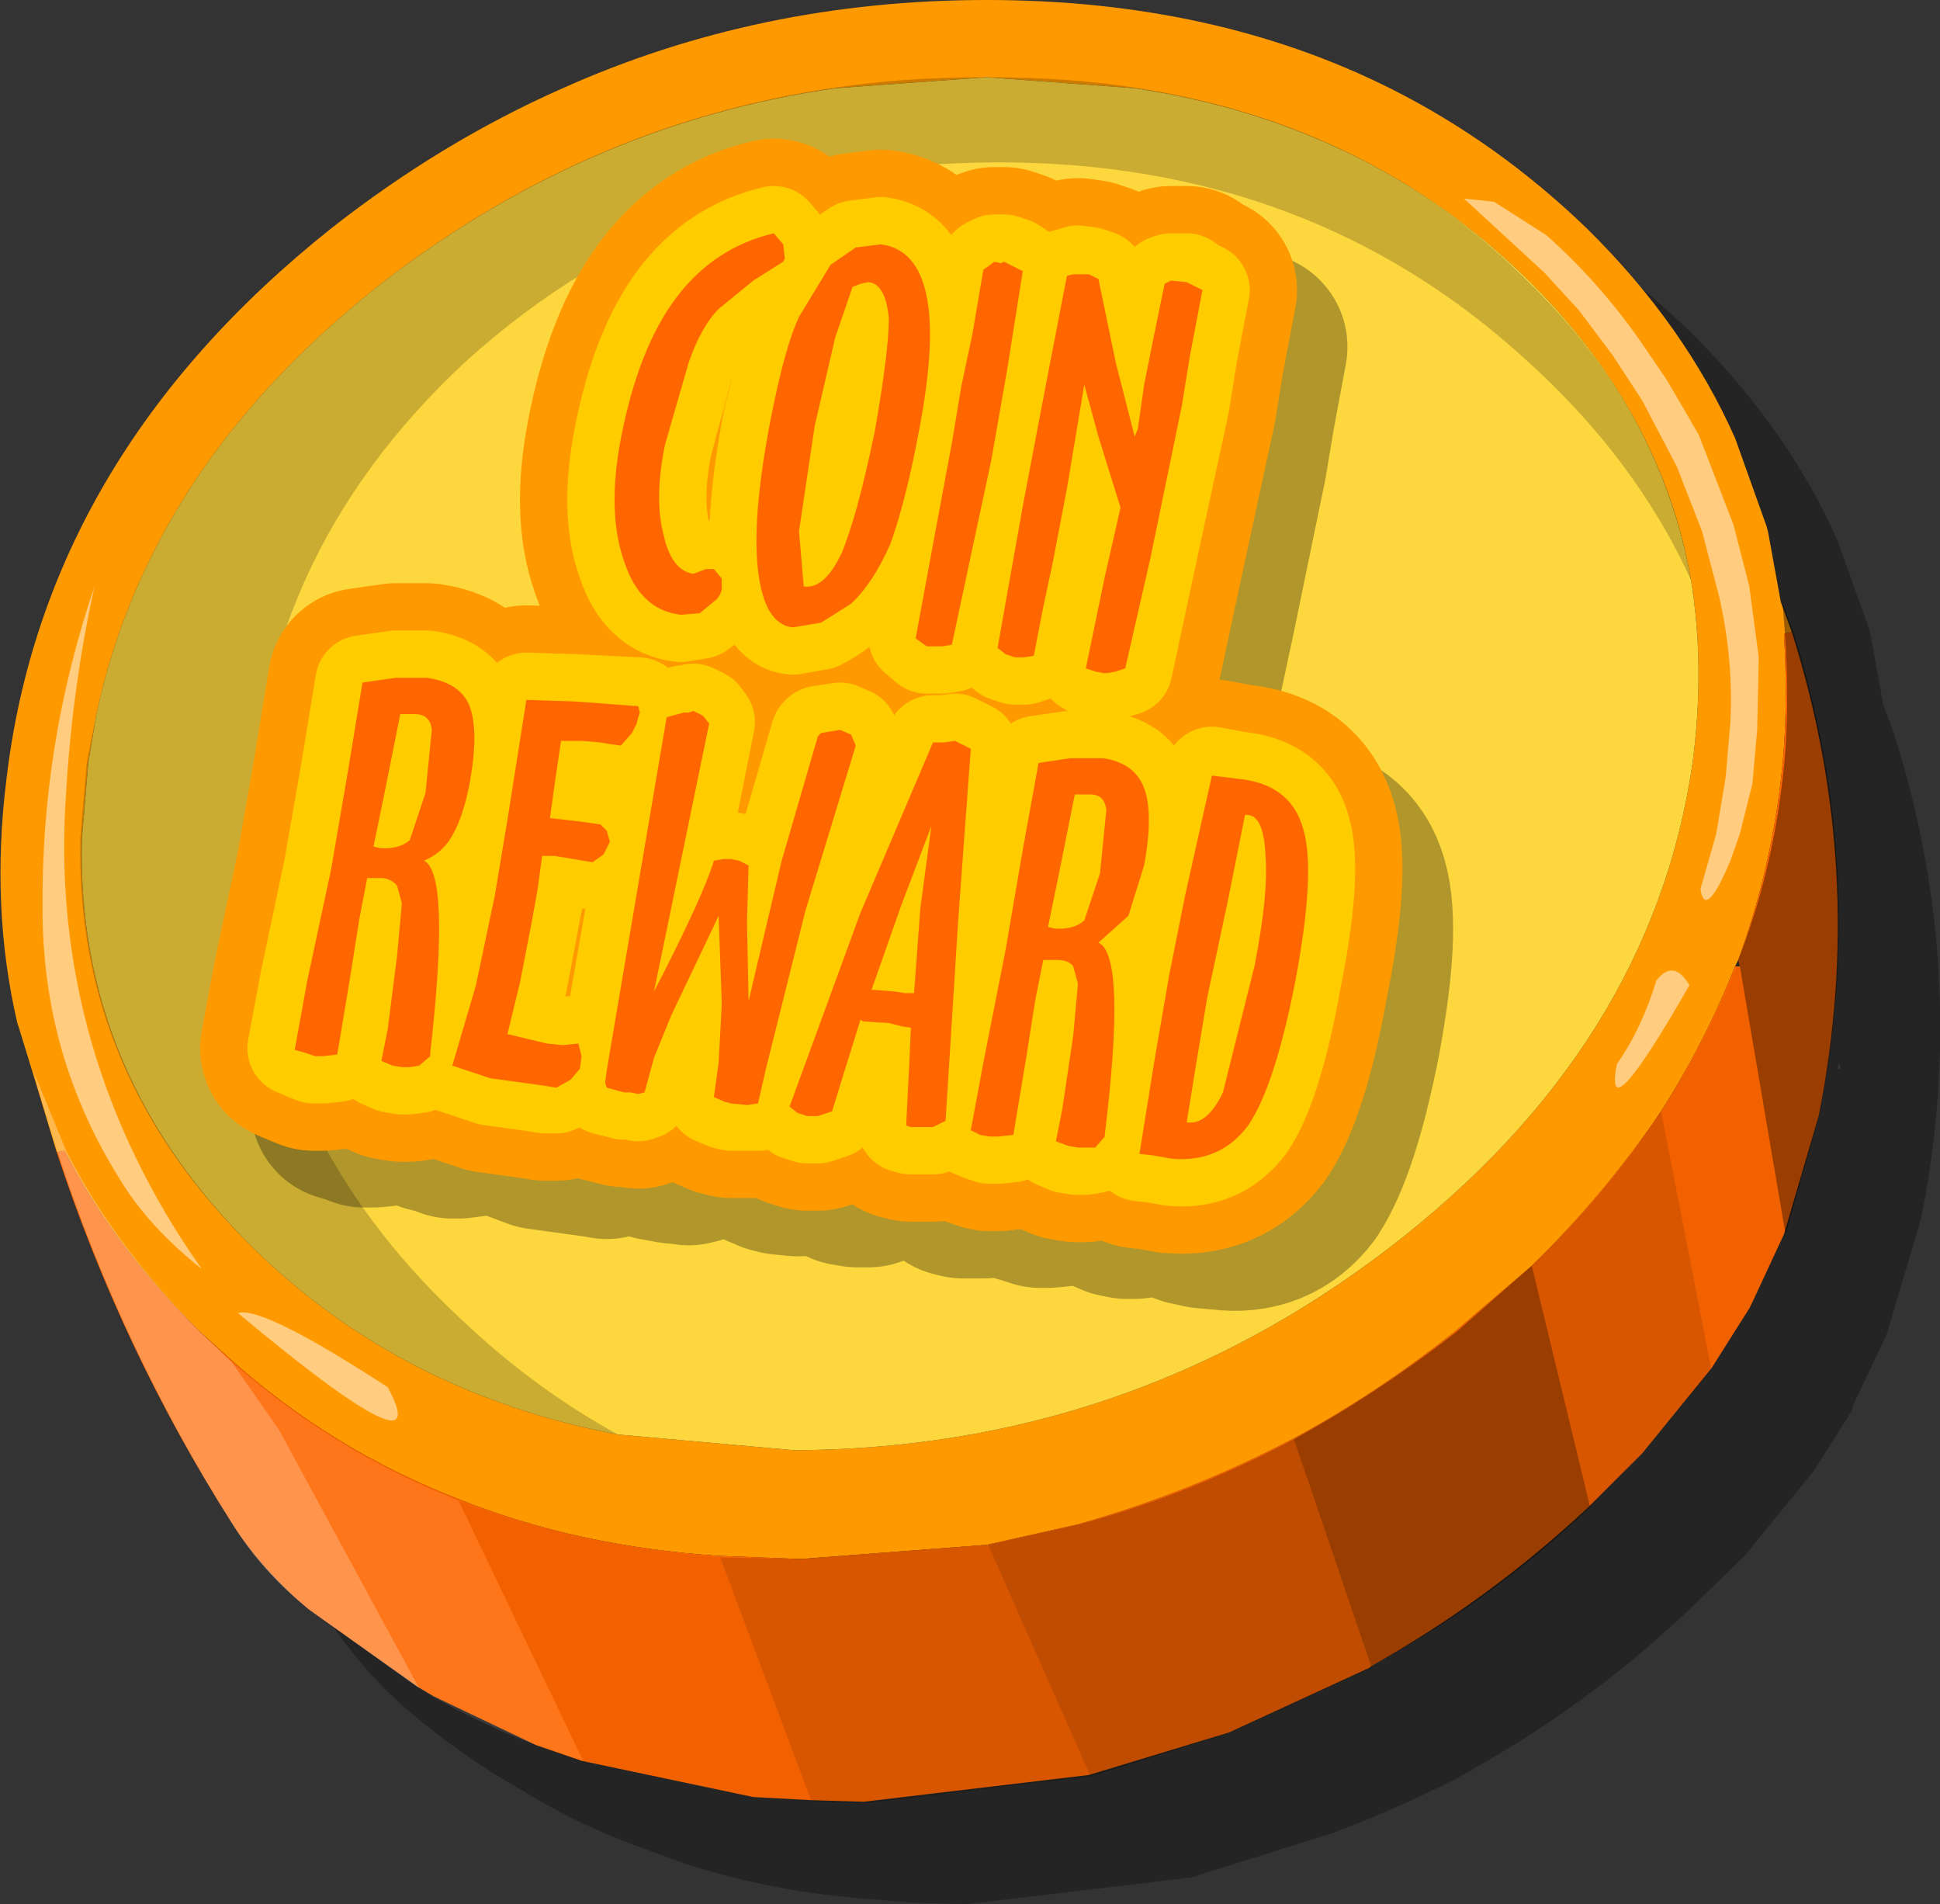 <?xml version="1.0" encoding="UTF-8" standalone="no"?>
<svg xmlns:xlink="http://www.w3.org/1999/xlink" height="60.4px" width="61.55px" xmlns="http://www.w3.org/2000/svg">
  <rect width="100%" height="100%" fill="#333333" stroke="none"/>
  <g transform="matrix(1.0, 0.0, 0.0, 1.0, 30.75, 30.2)">
    <path d="M-17.0 -19.7 Q-13.5 -22.45 -9.65 -24.2 -3.4 -26.95 3.8 -26.95 11.0 -26.95 16.6 -24.2 20.0 -22.45 22.85 -19.7 25.95 -16.65 27.55 -13.05 L28.55 -10.25 28.6 -10.05 29.0 -7.85 29.35 -6.9 Q31.75 0.7 30.2 8.45 L29.1 12.15 28.05 14.35 28.0 14.55 26.8 16.45 24.6 19.15 22.9 20.8 Q19.75 23.8 16.0 25.9 L15.95 25.95 Q13.8 27.1 11.5 27.95 L7.05 29.35 -0.1 30.2 -1.8 30.15 -3.6 30.0 Q-6.45 29.75 -9.05 28.9 L-10.55 28.35 Q-12.2 27.75 -13.75 26.85 L-14.25 26.55 Q-16.1 25.5 -17.75 24.1 -19.2 22.85 -20.2 21.35 -24.4 14.7 -26.5 6.95 L-26.9 5.65 -26.95 5.5 Q-27.8 1.85 -27.35 -2.25 -26.1 -12.45 -17.0 -19.7 M27.55 3.7 L27.65 3.7 27.6 3.5 27.55 3.7" fill="#000000" fill-opacity="0.302" fill-rule="evenodd" stroke="none"/>
    <path d="M-28.95 6.35 L-29.75 3.7 -30.15 2.4 -30.2 2.25 Q-31.05 -1.4 -30.55 -5.45 -29.35 -15.7 -20.25 -22.95 -16.75 -25.7 -12.9 -27.4 -6.65 -30.2 0.55 -30.2 7.75 -30.2 13.35 -27.4 16.75 -25.7 19.6 -22.95 22.7 -19.9 24.3 -16.3 L25.3 -13.5 25.35 -13.3 25.75 -11.1 26.1 -10.15 25.85 -10.1 Q26.0 -7.5 25.75 -5.45 25.4 -2.5 24.4 0.25 L24.3 0.45 Q23.35 2.85 21.95 5.05 20.2 7.65 17.85 9.95 L15.45 12.0 Q12.95 14.0 10.25 15.45 7.0 17.15 3.45 18.15 L0.55 18.8 -5.35 19.25 -7.95 19.15 Q-12.45 18.85 -16.2 17.35 -20.2 15.8 -23.4 12.95 L-24.45 12.0 Q-27.15 9.35 -28.7 6.3 L-28.95 6.35 M22.95 -6.0 Q23.35 -9.05 22.9 -11.8 21.95 -17.2 17.65 -21.4 12.6 -26.3 5.25 -27.4 L0.55 -27.75 -4.25 -27.4 Q-11.95 -26.3 -18.4 -21.4 -26.0 -15.55 -27.7 -7.5 L-27.95 -6.0 -28.15 -3.6 Q-28.35 3.85 -22.7 9.4 -18.0 14.0 -11.15 15.3 L-5.55 15.8 Q5.0 15.75 13.3 9.4 21.65 3.0 22.95 -6.0" fill="#ff9900" fill-rule="evenodd" stroke="none"/>
    <path d="M26.1 -10.15 Q28.5 -2.55 26.95 5.2 L25.85 8.95 24.85 11.1 24.75 11.3 23.55 13.2 21.35 15.9 19.65 17.6 Q16.5 20.55 12.75 22.65 L12.7 22.7 8.25 24.75 3.8 26.1 -3.35 26.95 -5.0 26.9 -6.85 26.8 -12.3 25.65 -13.75 25.15 -17.0 23.6 -17.5 23.3 -20.95 20.85 Q-22.45 19.6 -23.4 18.1 -26.9 12.6 -28.95 6.35 L-28.7 6.3 Q-27.15 9.35 -24.45 12.0 L-23.4 12.95 Q-20.2 15.8 -16.2 17.35 -12.45 18.85 -7.95 19.15 L-5.35 19.25 0.55 18.8 3.45 18.15 Q7.0 17.15 10.25 15.45 12.95 14.0 15.45 12.0 L17.85 9.95 Q20.2 7.65 21.95 5.05 23.35 2.85 24.3 0.45 L24.45 0.45 24.4 0.25 Q25.4 -2.5 25.75 -5.45 26.0 -7.5 25.85 -10.1 L26.1 -10.15" fill="#ff6600" fill-rule="evenodd" stroke="none"/>
    <path d="M22.95 -6.0 Q21.65 3.0 13.3 9.4 5.0 15.75 -5.55 15.8 L-11.15 15.3 Q-18.0 14.0 -22.7 9.4 -28.35 3.85 -28.15 -3.6 L-27.95 -6.0 -27.7 -7.5 Q-26.0 -15.55 -18.4 -21.4 -11.95 -26.3 -4.25 -27.4 L0.55 -27.75 5.25 -27.4 Q12.6 -26.3 17.65 -21.4 21.95 -17.2 22.9 -11.8 23.35 -9.05 22.95 -6.0" fill="#fdd73e" fill-rule="evenodd" stroke="none"/>
    <path d="M24.45 0.45 L25.9 8.95 24.85 11.15 24.75 11.3 23.55 13.25 21.95 5.05 Q23.4 2.85 24.35 0.45 L24.45 0.45 M-5.0 26.95 L-6.85 26.8 -12.25 25.65 -16.2 17.4 Q-12.4 18.85 -7.9 19.2 L-5.0 26.95" fill="#000000" fill-opacity="0.051" fill-rule="evenodd" stroke="none"/>
    <path d="M-17.45 23.35 L-20.95 20.85 Q-22.45 19.65 -23.4 18.1 -27.6 11.45 -29.7 3.75 L-28.65 6.3 Q-27.1 9.35 -24.4 12.05 L-23.4 13.0 -21.9 15.15 -17.45 23.35" fill="#ffffff" fill-opacity="0.302" fill-rule="evenodd" stroke="none"/>
    <path d="M-12.25 25.65 L-13.75 25.15 Q-15.45 24.5 -16.95 23.65 L-17.45 23.35 -21.9 15.15 -23.4 13.0 Q-20.15 15.85 -16.2 17.4 L-12.25 25.65" fill="#ffffff" fill-opacity="0.102" fill-rule="evenodd" stroke="none"/>
    <path d="M24.45 0.45 L24.4 0.25 Q25.45 -2.45 25.8 -5.45 26.1 -7.85 25.8 -11.1 L26.15 -10.15 Q28.55 -2.55 26.95 5.25 L25.9 8.95 24.45 0.45 M19.7 17.6 Q16.55 20.6 12.75 22.65 L10.3 15.45 Q12.95 14.0 15.45 12.05 L17.85 9.95 19.7 17.6" fill="#000000" fill-opacity="0.4" fill-rule="evenodd" stroke="none"/>
    <path d="M12.75 22.65 L12.75 22.7 8.3 24.75 3.85 26.15 0.6 18.8 3.5 18.15 Q7.0 17.2 10.3 15.45 L12.75 22.65" fill="#000000" fill-opacity="0.251" fill-rule="evenodd" stroke="none"/>
    <path d="M23.55 13.25 L21.35 15.9 19.7 17.6 17.85 9.95 Q20.25 7.65 21.95 5.05 L23.55 13.25 M3.85 26.15 L-3.3 27.0 -5.0 26.95 -7.9 19.2 -5.35 19.25 0.6 18.8 3.85 26.15" fill="#000000" fill-opacity="0.153" fill-rule="evenodd" stroke="none"/>
    <path d="M-27.75 -11.6 Q-28.45 -8.45 -28.65 -5.1 -28.95 -1.0 -27.85 2.85 -26.75 6.65 -24.35 10.05 -26.05 8.7 -26.95 7.2 -29.4 3.3 -29.4 -1.35 -29.45 -6.6 -27.75 -11.6 M22.85 1.05 Q20.1 5.85 20.55 3.55 21.35 2.4 21.8 0.9 22.35 0.2 22.85 1.05 M16.65 -23.8 L18.3 -22.75 Q20.1 -21.15 21.45 -19.15 L22.1 -18.2 22.6 -17.35 23.15 -16.4 24.25 -13.55 24.75 -11.6 25.05 -9.35 25.0 -7.05 24.85 -5.35 24.45 -3.75 24.15 -2.9 Q23.35 -1.0 23.2 -2.0 L23.7 -3.75 24.0 -5.55 24.15 -7.3 Q24.25 -9.25 23.8 -11.25 L23.25 -13.35 22.45 -15.4 21.35 -17.5 20.4 -18.95 19.35 -20.35 18.25 -21.55 15.7 -23.9 16.65 -23.8 M-18.45 13.8 Q-16.85 16.75 -23.2 11.45 -22.45 11.2 -18.45 13.8" fill="#ffffff" fill-opacity="0.502" fill-rule="evenodd" stroke="none"/>
    <path d="M22.9 -11.8 Q21.15 -15.65 17.65 -18.8 10.8 -25.05 0.95 -25.05 -8.95 -25.05 -15.9 -18.8 -22.8 -12.45 -22.8 -3.45 L-22.8 -2.7 -22.75 -1.5 Q-22.05 6.25 -15.9 11.85 -13.7 13.9 -11.15 15.3 -18.0 14.0 -22.7 9.4 -28.4 3.85 -28.2 -3.65 L-28.0 -6.0 -27.7 -7.5 Q-26.0 -15.55 -18.4 -21.4 -10.0 -27.8 0.55 -27.75 11.1 -27.8 17.6 -21.4 22.0 -17.15 22.9 -11.8" fill="#000000" fill-opacity="0.2" fill-rule="evenodd" stroke="none"/>
    <path d="M5.4 -19.65 L5.75 -19.6 6.25 -16.9 6.85 -14.5 6.95 -14.85 7.15 -16.25 7.45 -17.7 7.8 -19.4 7.85 -19.45 8.0 -19.5 8.5 -19.45 8.7 -19.35 9.0 -19.2 8.6 -17.05 8.35 -15.55 7.35 -10.7 6.6 -7.2 6.2 -7.1 6.0 -7.05 5.95 -7.05 5.8 -7.05 5.6 -7.1 5.35 -7.25 5.9 -10.1 6.4 -12.3 5.7 -14.55 5.25 -16.25 4.7 -12.9 4.25 -10.55 4.0 -9.15 3.6 -7.65 3.35 -7.55 3.05 -7.55 2.8 -7.65 2.5 -7.85 3.3 -12.4 4.1 -16.55 4.7 -19.65 4.9 -19.65 5.05 -19.7 5.4 -19.65 M3.3 -19.8 L2.8 -16.65 2.3 -13.8 1.7 -11.05 1.05 -7.95 0.75 -7.85 0.4 -7.85 0.25 -7.85 -0.1 -8.2 0.5 -11.45 1.05 -14.35 1.35 -16.15 1.7 -17.8 2.05 -19.85 2.2 -20.0 2.4 -20.05 2.6 -20.05 2.75 -20.05 3.0 -20.0 3.3 -19.8 M4.45 -0.65 L4.1 1.0 4.3 1.05 Q4.9 1.1 5.25 0.75 L5.75 -0.7 5.95 -2.65 5.4 -3.2 5.25 -3.2 4.95 -3.2 4.45 -0.65 M5.8 -4.35 Q6.85 -4.2 7.15 -3.45 7.45 -2.65 7.15 -1.0 L6.6 0.65 5.75 1.5 Q6.6 1.9 5.9 7.55 L5.9 7.65 5.6 7.95 5.25 8.0 5.0 8.0 4.75 7.95 4.4 7.8 4.55 6.8 4.9 4.5 5.0 2.8 4.9 2.25 Q4.75 2.05 4.4 2.0 L4.2 2.0 3.95 2.0 3.65 3.3 3.4 5.2 3.0 7.6 2.5 7.65 2.25 7.65 1.95 7.55 1.6 7.45 2.0 5.3 2.8 1.75 3.3 -1.45 3.8 -4.2 4.8 -4.35 5.8 -4.35 M9.8 0.2 Q9.4 1.65 9.15 3.25 L8.8 5.35 8.5 7.2 Q9.15 7.3 9.6 6.2 10.1 5.15 10.65 2.25 11.1 -0.05 11.0 -1.25 10.95 -2.45 10.4 -2.55 L10.35 -2.55 9.8 0.2 M9.3 -3.85 L10.1 -3.7 Q11.8 -3.55 12.2 -2.1 12.6 -0.7 11.95 2.75 11.3 6.05 10.45 7.35 9.55 8.55 8.0 8.35 L7.45 8.3 7.0 8.2 7.45 5.1 7.95 2.5 8.4 0.0 9.3 -3.85 M-1.85 -19.4 L-2.1 -19.25 -2.65 -17.7 -3.3 -14.9 -3.8 -11.55 -3.65 -9.8 -3.6 -9.8 Q-3.0 -9.7 -2.4 -10.85 -1.95 -12.05 -1.4 -14.65 -0.95 -17.25 -1.0 -18.3 -1.05 -19.4 -1.6 -19.45 L-1.85 -19.4 M-1.2 -20.65 Q-0.05 -20.5 0.25 -19.0 0.6 -17.55 0.0 -14.7 -0.4 -12.5 -0.9 -11.15 -1.45 -9.9 -2.2 -9.25 L-3.15 -8.65 -4.0 -8.5 Q-4.9 -8.65 -5.1 -10.25 -5.3 -12.0 -4.7 -15.1 -4.25 -17.4 -3.8 -18.35 -3.4 -19.4 -2.8 -20.05 L-2.0 -20.55 -1.2 -20.65 M-4.3 -20.65 L-4.25 -20.2 -4.3 -20.05 -5.25 -19.5 Q-6.0 -19.05 -6.4 -18.6 L-7.35 -16.9 -8.05 -14.3 Q-8.4 -12.6 -8.1 -11.45 -7.85 -10.3 -7.15 -10.25 L-6.75 -10.3 -6.5 -10.35 -6.25 -10.05 -6.25 -9.7 -6.3 -9.55 -6.4 -9.4 -6.95 -9.0 -7.55 -8.9 Q-8.8 -9.05 -9.35 -10.6 -9.9 -12.1 -9.45 -14.5 -8.9 -17.35 -7.7 -18.95 -6.5 -20.6 -4.6 -21.0 L-4.3 -20.65 M-7.3 -5.8 L-7.15 -5.85 -6.85 -5.65 -6.65 -5.45 -8.4 3.05 -6.5 -1.05 -6.2 -1.15 -6.0 -1.15 -5.7 -1.05 -5.4 -0.95 -5.45 0.85 -5.4 3.35 -4.35 -1.1 -3.2 -5.05 -3.15 -5.15 -2.5 -5.25 -2.15 -5.1 Q-2.0 -5.05 -2.0 -4.8 L-3.6 0.5 -4.8 5.5 -5.1 6.6 -5.45 6.65 -5.95 6.6 -6.15 6.55 -6.5 6.4 -6.35 5.35 Q-6.2 4.65 -6.2 3.45 L-6.35 0.65 -7.85 3.75 -8.4 5.15 -8.7 6.25 -8.9 6.3 -9.15 6.25 -9.25 6.25 -9.35 6.25 -9.9 6.15 -9.95 5.95 -9.9 5.55 -8.0 -5.65 -7.4 -5.8 -7.3 -5.8 M-9.1 -5.2 L-9.45 -4.8 -9.8 -4.8 -10.1 -4.85 -10.75 -4.85 -11.35 -4.85 -11.55 -3.55 -11.7 -2.45 -11.25 -2.4 -10.8 -2.35 -10.1 -2.25 -9.9 -2.05 -9.8 -1.7 -10.0 -1.3 -10.35 -1.05 -10.95 -1.15 -11.6 -1.25 -11.95 -1.25 -12.1 -0.15 -12.3 0.95 -12.65 2.75 -13.05 4.4 -13.0 4.4 -11.8 4.7 -11.3 4.75 -10.8 4.7 -10.75 5.1 -10.75 5.5 -11.05 5.85 -11.5 6.1 -11.8 6.05 -12.15 6.0 -13.6 5.8 -14.8 5.35 -14.05 2.85 -13.45 0.0 -13.05 -2.4 -12.45 -6.2 -10.9 -6.15 -8.9 -6.05 -8.85 -5.8 -8.9 -5.65 -9.0 -5.45 -9.1 -5.2 M0.8 -4.85 L1.15 -4.85 1.4 -4.8 Q1.45 -4.75 1.65 -4.65 L1.2 0.8 0.85 7.15 0.45 7.35 0.05 7.35 -0.2 7.35 -0.4 7.3 -0.3 5.35 -0.2 4.15 -0.6 4.15 -0.95 4.05 -1.75 4.0 -1.85 3.95 -2.35 5.55 -2.75 6.85 -3.2 7.0 -3.55 7.0 -3.85 6.95 -4.1 6.7 -1.85 0.55 0.45 -4.85 0.8 -4.85 M0.4 -2.2 L-0.6 0.3 -1.5 2.95 -1.4 2.95 -0.75 3.05 -0.45 3.1 -0.2 3.15 0.05 0.4 0.4 -2.2 M-16.45 -5.75 L-17.0 -3.25 -17.3 -1.55 -17.1 -1.5 Q-16.5 -1.45 -16.2 -1.8 -15.9 -2.1 -15.65 -3.25 L-15.45 -5.25 Q-15.55 -5.7 -16.0 -5.75 L-16.2 -5.75 -16.45 -5.75 M-15.6 -6.9 Q-14.6 -6.75 -14.25 -6.0 -13.95 -5.2 -14.25 -3.5 -14.45 -2.5 -14.8 -1.9 -15.1 -1.35 -15.7 -1.05 -14.8 -0.65 -15.5 5.0 L-15.5 5.1 -15.8 5.4 -16.2 5.45 -16.4 5.45 -16.65 5.35 -17.05 5.25 -16.85 4.25 -16.55 1.95 -16.4 0.25 -16.55 -0.3 Q-16.7 -0.5 -17.0 -0.55 L-17.2 -0.55 -17.5 -0.55 -17.75 0.75 -18.0 2.65 -18.4 5.05 -18.9 5.1 -19.2 5.1 -19.45 5.0 -19.8 4.9 -19.4 2.75 -18.65 -0.85 -18.1 -4.0 -17.6 -6.75 -16.6 -6.9 -15.6 -6.9" fill="#000000" fill-opacity="0.302" fill-rule="evenodd" stroke="none"/>
    <path d="M5.4 -19.65 L5.75 -19.6 6.25 -16.9 6.85 -14.5 6.95 -14.85 7.15 -16.25 7.45 -17.7 7.8 -19.4 7.85 -19.45 8.0 -19.5 8.5 -19.45 8.7 -19.35 9.0 -19.2 8.6 -17.05 8.35 -15.55 7.35 -10.7 6.6 -7.2 6.2 -7.1 6.0 -7.05 5.95 -7.05 5.8 -7.05 5.6 -7.1 5.35 -7.25 5.9 -10.1 6.4 -12.3 5.7 -14.55 5.25 -16.25 4.7 -12.9 4.25 -10.55 4.0 -9.15 3.6 -7.65 3.35 -7.55 3.05 -7.55 2.8 -7.65 2.5 -7.85 3.3 -12.4 4.1 -16.55 4.7 -19.65 4.9 -19.65 5.05 -19.7 5.4 -19.65 M3.3 -19.8 L2.8 -16.65 2.3 -13.8 1.7 -11.05 1.05 -7.95 0.75 -7.85 0.4 -7.85 0.25 -7.85 -0.1 -8.2 0.5 -11.45 1.05 -14.35 1.35 -16.15 1.7 -17.8 2.05 -19.85 2.2 -20.0 2.4 -20.05 2.6 -20.05 2.75 -20.05 3.0 -20.0 3.3 -19.8 M4.45 -0.65 L4.1 1.0 4.3 1.05 Q4.9 1.1 5.25 0.75 L5.75 -0.7 5.95 -2.65 5.4 -3.2 5.25 -3.2 4.95 -3.2 4.45 -0.65 M5.8 -4.35 Q6.85 -4.2 7.15 -3.45 7.45 -2.65 7.15 -1.0 L6.6 0.65 5.75 1.5 Q6.6 1.9 5.9 7.55 L5.9 7.65 5.6 7.95 5.25 8.0 5.0 8.0 4.75 7.95 4.4 7.8 4.55 6.8 4.9 4.5 5.0 2.8 4.9 2.25 Q4.75 2.05 4.4 2.0 L4.2 2.0 3.95 2.0 3.65 3.3 3.4 5.2 3.0 7.6 2.5 7.65 2.25 7.65 1.95 7.55 1.6 7.45 2.0 5.3 2.8 1.75 3.3 -1.45 3.8 -4.2 4.8 -4.35 5.8 -4.35 M9.8 0.2 Q9.4 1.65 9.15 3.25 L8.8 5.35 8.5 7.2 Q9.15 7.3 9.6 6.2 10.1 5.15 10.65 2.25 11.1 -0.05 11.0 -1.25 10.95 -2.45 10.4 -2.55 L10.35 -2.55 9.8 0.2 M9.3 -3.85 L10.1 -3.7 Q11.8 -3.55 12.2 -2.1 12.6 -0.7 11.95 2.75 11.3 6.05 10.45 7.35 9.55 8.55 8.0 8.35 L7.45 8.3 7.0 8.2 7.45 5.1 7.95 2.5 8.4 0.0 9.3 -3.85 M-1.85 -19.4 L-2.1 -19.25 -2.65 -17.7 -3.3 -14.9 -3.8 -11.55 -3.65 -9.8 -3.6 -9.8 Q-3.0 -9.7 -2.4 -10.85 -1.95 -12.05 -1.4 -14.65 -0.95 -17.25 -1.0 -18.3 -1.05 -19.4 -1.6 -19.45 L-1.85 -19.4 M-1.2 -20.65 Q-0.05 -20.5 0.25 -19.0 0.6 -17.55 0.0 -14.7 -0.4 -12.5 -0.9 -11.15 -1.45 -9.9 -2.2 -9.25 L-3.15 -8.65 -4.0 -8.5 Q-4.9 -8.65 -5.1 -10.25 -5.3 -12.0 -4.7 -15.1 -4.25 -17.4 -3.8 -18.35 -3.4 -19.4 -2.8 -20.05 L-2.0 -20.55 -1.2 -20.65 M-4.3 -20.65 L-4.25 -20.2 -4.3 -20.05 -5.25 -19.5 Q-6.0 -19.05 -6.4 -18.6 L-7.35 -16.9 -8.05 -14.3 Q-8.4 -12.6 -8.1 -11.45 -7.85 -10.3 -7.15 -10.25 L-6.75 -10.3 -6.5 -10.35 -6.25 -10.05 -6.25 -9.7 -6.3 -9.55 -6.4 -9.4 -6.95 -9.0 -7.55 -8.9 Q-8.8 -9.05 -9.35 -10.6 -9.9 -12.1 -9.45 -14.5 -8.9 -17.35 -7.7 -18.95 -6.5 -20.6 -4.6 -21.0 L-4.3 -20.65 M-7.3 -5.8 L-7.15 -5.85 -6.85 -5.65 -6.65 -5.45 -8.4 3.05 -6.5 -1.05 -6.2 -1.15 -6.0 -1.15 -5.7 -1.05 -5.4 -0.95 -5.45 0.85 -5.4 3.35 -4.35 -1.1 -3.2 -5.05 -3.15 -5.15 -2.5 -5.25 -2.15 -5.1 Q-2.0 -5.05 -2.0 -4.8 L-3.6 0.5 -4.8 5.5 -5.1 6.6 -5.45 6.65 -5.95 6.6 -6.15 6.55 -6.5 6.4 -6.35 5.35 Q-6.2 4.65 -6.2 3.45 L-6.35 0.65 -7.85 3.75 -8.4 5.15 -8.7 6.25 -8.9 6.3 -9.15 6.25 -9.25 6.25 -9.35 6.25 -9.9 6.15 -9.95 5.95 -9.9 5.55 -8.0 -5.65 -7.4 -5.8 -7.3 -5.8 M-9.1 -5.2 L-9.45 -4.8 -9.8 -4.8 -10.1 -4.85 -10.75 -4.85 -11.35 -4.85 -11.55 -3.55 -11.7 -2.45 -11.25 -2.4 -10.8 -2.35 -10.1 -2.25 -9.9 -2.05 -9.8 -1.7 -10.0 -1.3 -10.35 -1.05 -10.95 -1.15 -11.6 -1.25 -11.95 -1.25 -12.1 -0.15 -12.3 0.95 -12.65 2.75 -13.05 4.4 -13.0 4.4 -11.8 4.7 -11.3 4.75 -10.8 4.7 -10.75 5.1 -10.75 5.5 -11.05 5.85 -11.5 6.1 -11.8 6.05 -12.15 6.0 -13.6 5.8 -14.8 5.35 -14.05 2.85 -13.45 0.0 -13.05 -2.4 -12.45 -6.2 -10.9 -6.15 -8.9 -6.05 -8.85 -5.8 -8.9 -5.65 -9.0 -5.45 -9.1 -5.2 M0.8 -4.85 L1.15 -4.85 1.4 -4.8 Q1.45 -4.75 1.65 -4.65 L1.2 0.8 0.85 7.15 0.45 7.35 0.05 7.35 -0.2 7.35 -0.4 7.3 -0.3 5.35 -0.2 4.15 -0.6 4.15 -0.95 4.05 -1.75 4.0 -1.85 3.95 -2.35 5.55 -2.75 6.85 -3.2 7.0 -3.55 7.0 -3.85 6.95 -4.1 6.7 -1.85 0.55 0.45 -4.85 0.8 -4.85 M0.4 -2.2 L-0.6 0.3 -1.5 2.95 -1.4 2.95 -0.75 3.05 -0.45 3.1 -0.2 3.15 0.05 0.4 0.4 -2.2 M-16.45 -5.75 L-17.0 -3.25 -17.3 -1.55 -17.1 -1.5 Q-16.5 -1.45 -16.2 -1.8 -15.9 -2.1 -15.65 -3.25 L-15.45 -5.25 Q-15.55 -5.7 -16.0 -5.75 L-16.2 -5.75 -16.45 -5.75 M-15.6 -6.9 Q-14.6 -6.75 -14.25 -6.0 -13.95 -5.2 -14.25 -3.5 -14.45 -2.5 -14.8 -1.9 -15.1 -1.35 -15.7 -1.05 -14.8 -0.65 -15.5 5.0 L-15.5 5.1 -15.8 5.4 -16.2 5.45 -16.4 5.45 -16.65 5.35 -17.05 5.25 -16.85 4.25 -16.55 1.95 -16.4 0.25 -16.55 -0.3 Q-16.7 -0.5 -17.0 -0.55 L-17.2 -0.55 -17.5 -0.55 -17.75 0.75 -18.0 2.65 -18.4 5.05 -18.9 5.1 -19.2 5.1 -19.45 5.0 -19.8 4.9 -19.4 2.75 -18.65 -0.85 -18.1 -4.0 -17.6 -6.75 -16.6 -6.9 -15.6 -6.9" fill="none" stroke="#000000" stroke-linecap="round" stroke-linejoin="round" stroke-opacity="0.302" stroke-width="6.0"/>
    <path d="M1.1 -21.9 L1.4 -21.8 1.7 -21.6 1.2 -18.45 0.65 -15.6 0.1 -12.85 -0.55 -9.75 -0.85 -9.7 -1.25 -9.7 -1.35 -9.7 -1.7 -10.0 -1.1 -13.25 -0.55 -16.15 -0.3 -17.95 0.1 -19.6 0.45 -21.65 0.6 -21.8 0.8 -21.9 0.95 -21.85 1.1 -21.9 M3.8 -21.5 L4.1 -21.4 4.65 -18.7 5.25 -16.35 5.3 -16.65 5.55 -18.0 5.85 -19.5 6.2 -21.2 6.25 -21.25 6.4 -21.3 6.9 -21.3 Q6.95 -21.2 7.1 -21.15 L7.4 -21.0 7.0 -18.9 6.75 -17.35 5.7 -12.5 4.95 -9.0 4.6 -8.9 4.4 -8.85 4.35 -8.85 4.2 -8.85 3.95 -8.9 3.7 -9.05 4.3 -11.9 4.75 -14.1 4.05 -16.4 3.65 -18.0 3.1 -14.75 2.65 -12.35 2.35 -10.95 2.05 -9.45 1.75 -9.35 1.45 -9.35 1.15 -9.45 0.9 -9.65 1.7 -14.2 2.5 -18.35 3.1 -21.45 3.3 -21.5 3.45 -21.55 3.8 -21.5 M4.2 -6.15 Q5.25 -6.0 5.55 -5.25 5.85 -4.45 5.55 -2.8 L5.0 -1.2 Q4.7 -0.6 4.1 -0.35 5.0 0.05 4.3 5.75 L4.3 5.85 3.95 6.15 3.65 6.2 3.4 6.2 3.1 6.15 2.75 6.0 2.95 5.0 3.25 2.65 3.4 1.0 3.25 0.45 Q3.1 0.25 2.8 0.2 L2.55 0.2 2.3 0.2 2.05 1.5 1.75 3.4 1.35 5.8 0.9 5.85 0.65 5.85 0.35 5.75 0.0 5.6 0.4 3.45 1.15 -0.1 1.7 -3.25 2.15 -6.0 3.2 -6.15 4.2 -6.15 M3.8 -5.0 L3.65 -5.0 3.35 -5.0 2.85 -2.5 2.5 -0.8 2.7 -0.75 Q3.3 -0.7 3.65 -1.05 L4.15 -2.55 4.35 -4.5 Q4.3 -5.0 3.8 -5.0 M8.8 -4.35 L8.7 -4.35 8.15 -1.6 7.55 1.45 7.2 3.55 6.9 5.4 Q7.55 5.5 8.0 4.4 8.5 3.4 9.05 0.45 9.5 -1.85 9.4 -3.05 9.35 -4.3 8.8 -4.35 M10.6 -3.9 Q11.0 -2.55 10.3 0.9 9.7 4.25 8.85 5.5 7.95 6.7 6.4 6.55 L5.85 6.45 5.4 6.4 5.85 3.3 6.35 0.7 6.8 -1.8 7.7 -5.65 8.5 -5.5 Q10.2 -5.35 10.6 -3.9 M-8.0 -20.4 L-8.95 -18.7 -9.65 -16.1 Q-10.0 -14.4 -9.7 -13.25 -9.45 -12.1 -8.75 -12.05 L-8.35 -12.15 -8.15 -12.2 -7.9 -11.9 -7.9 -11.5 -7.9 -11.35 -8.0 -11.2 -8.55 -10.8 -9.15 -10.7 Q-10.45 -10.85 -10.95 -12.4 -11.5 -13.95 -11.05 -16.3 -10.5 -19.15 -9.3 -20.75 -8.1 -22.35 -6.2 -22.8 L-5.9 -22.45 -5.85 -22.0 -5.9 -21.9 -6.85 -21.3 Q-7.6 -20.85 -8.0 -20.4 M-3.7 -21.1 L-4.25 -19.5 -4.9 -16.7 -5.4 -13.35 -5.3 -11.6 -5.25 -11.6 Q-4.6 -11.5 -4.05 -12.65 -3.55 -13.8 -3.0 -16.5 -2.55 -19.05 -2.6 -20.1 -2.65 -21.2 -3.25 -21.3 L-3.45 -21.2 -3.7 -21.1 M-3.6 -22.35 L-2.8 -22.45 Q-1.65 -22.3 -1.35 -20.8 -1.05 -19.35 -1.6 -16.5 -2.0 -14.35 -2.5 -13.0 -3.05 -11.7 -3.8 -11.1 -4.25 -10.7 -4.75 -10.45 L-5.6 -10.3 Q-6.55 -10.4 -6.7 -12.1 -6.9 -13.8 -6.3 -16.95 L-5.45 -20.2 -4.4 -21.8 -3.6 -22.35 M-9.05 -7.6 L-8.9 -7.6 -8.75 -7.65 -8.45 -7.5 -8.3 -7.3 -10.0 1.25 Q-8.45 -1.75 -8.1 -2.9 L-7.8 -2.95 -7.6 -2.95 -7.35 -2.9 -7.05 -2.75 -7.05 -0.95 -7.0 1.55 -5.95 -2.95 -4.8 -6.9 -4.75 -6.95 -4.1 -7.05 -3.75 -6.9 -3.6 -6.6 -5.2 -1.3 -6.45 3.7 -6.7 4.8 -7.05 4.8 -7.55 4.8 -7.75 4.75 -8.1 4.6 -7.95 3.5 -7.85 1.65 -7.95 -1.2 -9.5 1.95 -10.05 3.35 -10.35 4.45 -10.5 4.5 -10.75 4.45 -10.85 4.45 -10.95 4.45 -11.55 4.3 -11.55 4.1 -11.55 3.75 -9.6 -7.45 -9.05 -7.6 M-12.95 -6.7 L-13.15 -5.4 -13.3 -4.25 -12.9 -4.2 -12.4 -4.15 -11.7 -4.05 -11.5 -3.85 -11.4 -3.5 -11.6 -3.1 -11.95 -2.85 -12.55 -2.95 -13.2 -3.05 -13.55 -3.1 -13.7 -1.95 -13.9 -0.9 -14.25 0.95 -14.7 2.6 -14.65 2.6 -13.45 2.9 -12.9 2.9 -12.4 2.9 -12.35 3.3 -12.35 3.7 -12.65 4.05 -13.1 4.25 -13.45 4.25 -13.75 4.2 -15.2 4.0 -16.4 3.6 -15.65 1.0 -15.1 -1.8 -14.7 -4.2 -14.05 -8.0 -12.5 -7.95 -10.5 -7.85 -10.45 -7.6 -10.5 -7.45 -10.6 -7.3 -10.75 -7.0 -11.05 -6.6 -11.4 -6.6 -11.7 -6.65 -12.35 -6.7 -12.95 -6.7 M-0.45 -6.7 L-0.25 -6.6 0.05 -6.45 -0.4 -1.0 -0.75 5.35 -1.15 5.55 -1.55 5.55 -1.85 5.55 -2.05 5.5 -1.9 3.5 -1.85 2.35 -2.2 2.35 -2.55 2.2 -3.35 2.2 -3.45 2.15 -3.95 3.7 -4.35 5.05 -4.8 5.2 -5.15 5.2 -5.45 5.1 -5.7 4.9 -3.45 -1.25 -1.15 -6.65 -0.8 -6.65 -0.45 -6.7 M-17.6 -7.55 L-17.8 -7.55 -18.05 -7.55 -18.6 -5.05 -18.9 -3.35 -18.75 -3.35 Q-18.1 -3.25 -17.8 -3.6 -17.5 -3.9 -17.25 -5.1 -17.0 -6.65 -17.1 -7.05 -17.1 -7.55 -17.6 -7.55 M-15.9 -7.8 Q-15.55 -7.0 -15.9 -5.35 -16.05 -4.3 -16.4 -3.75 -16.7 -3.15 -17.3 -2.9 -16.45 -2.5 -17.1 3.2 L-17.1 3.3 -17.45 3.6 -17.8 3.65 -18.0 3.65 -18.3 3.6 -18.65 3.45 -18.5 2.45 -18.15 0.1 -18.0 -1.6 -18.15 -2.15 -18.6 -2.35 -18.85 -2.35 -19.1 -2.35 -19.35 -1.05 -19.65 0.85 -20.05 3.25 -20.5 3.3 -20.8 3.3 -21.05 3.2 -21.4 3.05 -21.0 0.9 -20.25 -2.65 -19.7 -5.8 -19.25 -8.55 -18.2 -8.7 -17.2 -8.7 Q-16.15 -8.55 -15.9 -7.8 M-2.05 1.25 L-1.75 1.3 -1.55 -1.4 -1.25 -4.0 -2.2 -1.5 -3.15 1.15 -3.0 1.15 -2.35 1.25 -2.05 1.25" fill="#ffffff" fill-rule="evenodd" stroke="none"/>
    <path d="M1.1 -21.9 L1.4 -21.8 1.7 -21.6 1.2 -18.45 0.65 -15.6 0.1 -12.85 -0.55 -9.75 -0.85 -9.7 -1.25 -9.7 -1.35 -9.7 -1.7 -10.0 -1.1 -13.25 -0.55 -16.15 -0.3 -17.95 0.1 -19.6 0.45 -21.65 0.6 -21.8 0.8 -21.9 0.95 -21.85 1.1 -21.9 M3.8 -21.5 L4.1 -21.4 4.65 -18.7 5.25 -16.35 5.3 -16.65 5.55 -18.0 5.85 -19.5 6.2 -21.2 6.25 -21.25 6.4 -21.3 6.9 -21.3 Q6.95 -21.2 7.1 -21.15 L7.4 -21.0 7.0 -18.9 6.75 -17.35 5.7 -12.5 4.95 -9.0 4.6 -8.9 4.4 -8.85 4.35 -8.85 4.2 -8.85 3.95 -8.9 3.7 -9.05 4.3 -11.9 4.75 -14.1 4.05 -16.4 3.65 -18.0 3.1 -14.75 2.65 -12.35 2.35 -10.95 2.05 -9.45 1.75 -9.35 1.45 -9.35 1.15 -9.45 0.9 -9.65 1.7 -14.2 2.5 -18.35 3.1 -21.45 3.3 -21.5 3.45 -21.55 3.8 -21.5 M4.2 -6.15 Q5.25 -6.0 5.55 -5.25 5.85 -4.45 5.55 -2.8 L5.0 -1.2 Q4.7 -0.6 4.1 -0.35 5.0 0.05 4.3 5.75 L4.3 5.85 3.95 6.15 3.65 6.2 3.4 6.2 3.1 6.15 2.75 6.0 2.95 5.0 3.25 2.65 3.4 1.0 3.25 0.45 Q3.1 0.25 2.8 0.2 L2.55 0.2 2.3 0.2 2.05 1.5 1.75 3.4 1.35 5.8 0.9 5.85 0.65 5.85 0.35 5.75 0.0 5.6 0.4 3.45 1.15 -0.1 1.7 -3.25 2.15 -6.0 3.2 -6.15 4.2 -6.15 M3.8 -5.0 L3.65 -5.0 3.35 -5.0 2.85 -2.5 2.5 -0.8 2.7 -0.75 Q3.3 -0.7 3.65 -1.05 L4.15 -2.55 4.35 -4.5 Q4.3 -5.0 3.8 -5.0 M8.8 -4.35 L8.7 -4.35 8.15 -1.6 7.55 1.45 7.2 3.55 6.9 5.4 Q7.55 5.5 8.0 4.4 8.5 3.4 9.05 0.45 9.5 -1.85 9.4 -3.05 9.35 -4.3 8.8 -4.35 M10.6 -3.9 Q11.0 -2.55 10.3 0.9 9.7 4.25 8.85 5.5 7.95 6.7 6.4 6.55 L5.85 6.45 5.4 6.4 5.85 3.3 6.35 0.7 6.8 -1.8 7.7 -5.65 8.5 -5.5 Q10.2 -5.35 10.6 -3.9 M-8.0 -20.4 L-8.95 -18.7 -9.65 -16.1 Q-10.0 -14.4 -9.7 -13.25 -9.45 -12.1 -8.75 -12.05 L-8.35 -12.15 -8.15 -12.2 -7.9 -11.9 -7.9 -11.5 -7.9 -11.35 -8.0 -11.2 -8.55 -10.8 -9.15 -10.7 Q-10.45 -10.85 -10.95 -12.4 -11.5 -13.95 -11.05 -16.3 -10.5 -19.15 -9.3 -20.75 -8.1 -22.35 -6.2 -22.8 L-5.9 -22.45 -5.85 -22.0 -5.9 -21.9 -6.85 -21.3 Q-7.6 -20.85 -8.0 -20.4 M-3.7 -21.1 L-4.25 -19.5 -4.9 -16.7 -5.4 -13.35 -5.3 -11.6 -5.25 -11.6 Q-4.6 -11.5 -4.05 -12.65 -3.55 -13.8 -3.0 -16.5 -2.55 -19.05 -2.6 -20.1 -2.65 -21.2 -3.25 -21.3 L-3.45 -21.2 -3.7 -21.1 M-3.6 -22.35 L-2.8 -22.45 Q-1.65 -22.3 -1.35 -20.8 -1.05 -19.35 -1.6 -16.5 -2.0 -14.35 -2.5 -13.0 -3.05 -11.7 -3.8 -11.1 -4.25 -10.7 -4.75 -10.45 L-5.6 -10.3 Q-6.55 -10.4 -6.7 -12.1 -6.9 -13.8 -6.3 -16.95 L-5.45 -20.2 -4.4 -21.8 -3.6 -22.35 M-9.05 -7.6 L-8.9 -7.6 -8.75 -7.65 -8.45 -7.5 -8.3 -7.3 -10.0 1.25 Q-8.45 -1.75 -8.1 -2.9 L-7.8 -2.95 -7.6 -2.95 -7.35 -2.9 -7.05 -2.75 -7.05 -0.95 -7.0 1.55 -5.95 -2.95 -4.8 -6.9 -4.75 -6.95 -4.1 -7.05 -3.75 -6.9 -3.6 -6.6 -5.2 -1.3 -6.45 3.7 -6.7 4.8 -7.05 4.8 -7.55 4.8 -7.75 4.75 -8.1 4.6 -7.95 3.5 -7.85 1.65 -7.95 -1.2 -9.5 1.95 -10.05 3.35 -10.35 4.45 -10.5 4.5 -10.75 4.45 -10.85 4.45 -10.95 4.45 -11.55 4.3 -11.55 4.1 -11.55 3.75 -9.6 -7.45 -9.05 -7.6 M-12.95 -6.7 L-13.15 -5.4 -13.3 -4.25 -12.9 -4.2 -12.4 -4.15 -11.7 -4.05 -11.5 -3.85 -11.4 -3.5 -11.6 -3.1 -11.95 -2.85 -12.55 -2.95 -13.2 -3.05 -13.55 -3.1 -13.7 -1.95 -13.9 -0.9 -14.25 0.95 -14.7 2.6 -14.65 2.6 -13.45 2.9 -12.9 2.9 -12.4 2.9 -12.35 3.3 -12.35 3.7 -12.65 4.05 -13.1 4.25 -13.45 4.25 -13.75 4.2 -15.2 4.0 -16.4 3.6 -15.65 1.0 -15.1 -1.8 -14.7 -4.2 -14.05 -8.0 -12.5 -7.95 -10.5 -7.85 -10.45 -7.6 -10.5 -7.45 -10.6 -7.3 -10.75 -7.0 -11.05 -6.6 -11.4 -6.6 -11.7 -6.65 -12.35 -6.7 -12.95 -6.7 M-0.45 -6.7 L-0.25 -6.6 0.05 -6.45 -0.4 -1.0 -0.75 5.35 -1.15 5.55 -1.55 5.55 -1.85 5.55 -2.05 5.5 -1.9 3.5 -1.85 2.35 -2.2 2.35 -2.55 2.2 -3.35 2.2 -3.45 2.15 -3.95 3.7 -4.35 5.05 -4.8 5.2 -5.15 5.2 -5.45 5.1 -5.7 4.9 -3.45 -1.25 -1.15 -6.65 -0.8 -6.65 -0.45 -6.7 M-17.6 -7.55 L-17.8 -7.55 -18.05 -7.55 -18.6 -5.05 -18.9 -3.35 -18.75 -3.35 Q-18.1 -3.25 -17.8 -3.6 -17.5 -3.9 -17.25 -5.1 -17.0 -6.65 -17.1 -7.05 -17.1 -7.55 -17.6 -7.55 M-15.9 -7.8 Q-15.55 -7.0 -15.9 -5.35 -16.05 -4.3 -16.4 -3.75 -16.7 -3.15 -17.3 -2.9 -16.45 -2.5 -17.1 3.2 L-17.1 3.3 -17.45 3.6 -17.8 3.65 -18.0 3.65 -18.3 3.6 -18.65 3.45 -18.5 2.45 -18.15 0.1 -18.0 -1.6 -18.15 -2.15 -18.6 -2.35 -18.85 -2.35 -19.1 -2.35 -19.35 -1.05 -19.65 0.85 -20.05 3.25 -20.5 3.3 -20.8 3.3 -21.05 3.2 -21.4 3.05 -21.0 0.9 -20.25 -2.65 -19.7 -5.8 -19.25 -8.55 -18.2 -8.7 -17.2 -8.7 Q-16.15 -8.55 -15.9 -7.8 M-2.05 1.25 L-1.75 1.3 -1.55 -1.4 -1.25 -4.0 -2.2 -1.5 -3.15 1.15 -3.0 1.15 -2.35 1.25 -2.05 1.25" fill="none" stroke="#ff9900" stroke-linecap="round" stroke-linejoin="round" stroke-width="6.0"/>
    <path d="M1.4 -21.8 L1.7 -21.6 1.2 -18.45 0.65 -15.6 0.1 -12.85 -0.55 -9.75 -0.85 -9.7 -1.25 -9.7 -1.35 -9.7 -1.7 -10.0 -1.1 -13.25 -0.55 -16.15 -0.3 -17.95 0.1 -19.6 0.45 -21.65 0.6 -21.8 0.8 -21.9 0.95 -21.85 1.1 -21.9 1.4 -21.8 M3.8 -21.5 L4.1 -21.4 4.65 -18.7 5.25 -16.35 5.3 -16.65 5.55 -18.0 5.85 -19.5 6.2 -21.2 6.25 -21.25 6.4 -21.3 6.9 -21.3 Q6.95 -21.2 7.1 -21.15 L7.4 -21.0 7.0 -18.9 6.75 -17.35 5.7 -12.5 4.95 -9.0 4.6 -8.9 4.4 -8.85 4.35 -8.85 4.2 -8.85 3.95 -8.9 3.7 -9.05 4.3 -11.9 4.75 -14.1 4.05 -16.4 3.65 -18.0 3.1 -14.75 2.65 -12.35 2.35 -10.95 2.05 -9.45 1.75 -9.35 1.45 -9.35 1.15 -9.45 0.9 -9.65 1.7 -14.2 2.5 -18.35 3.1 -21.45 3.3 -21.5 3.45 -21.55 3.8 -21.5 M3.8 -5.0 L3.65 -5.0 3.35 -5.0 2.85 -2.5 2.5 -0.8 2.7 -0.75 Q3.3 -0.7 3.65 -1.05 L4.15 -2.55 4.35 -4.5 Q4.3 -5.0 3.8 -5.0 M4.2 -6.15 Q5.25 -6.0 5.55 -5.25 5.85 -4.45 5.55 -2.8 L5.0 -1.2 Q4.7 -0.6 4.1 -0.35 5.0 0.05 4.3 5.75 L4.3 5.85 3.95 6.15 3.65 6.2 3.4 6.2 3.1 6.15 2.75 6.0 2.95 5.0 3.25 2.65 3.4 1.0 3.25 0.45 Q3.1 0.25 2.8 0.2 L2.55 0.2 2.3 0.2 2.05 1.5 1.75 3.4 1.35 5.8 0.9 5.85 0.65 5.85 0.35 5.75 0.0 5.6 0.4 3.45 1.15 -0.1 1.7 -3.25 2.15 -6.0 3.2 -6.15 4.2 -6.15 M10.6 -3.9 Q11.0 -2.55 10.3 0.9 9.7 4.25 8.85 5.5 7.95 6.7 6.4 6.55 L5.85 6.45 5.4 6.4 5.85 3.3 6.35 0.7 6.8 -1.8 7.7 -5.65 8.5 -5.5 Q10.2 -5.35 10.6 -3.9 M8.7 -4.35 L8.15 -1.6 7.55 1.45 7.2 3.55 6.9 5.4 Q7.55 5.5 8.0 4.4 8.5 3.4 9.05 0.45 9.5 -1.85 9.4 -3.05 9.35 -4.3 8.8 -4.35 L8.7 -4.35 M-8.0 -20.4 L-8.95 -18.7 -9.65 -16.1 Q-10.0 -14.4 -9.7 -13.25 -9.45 -12.1 -8.75 -12.05 L-8.35 -12.15 -8.15 -12.2 -7.9 -11.9 -7.9 -11.5 -7.9 -11.35 -8.0 -11.2 -8.55 -10.8 -9.15 -10.7 Q-10.45 -10.85 -10.95 -12.4 -11.5 -13.95 -11.05 -16.3 -10.5 -19.15 -9.3 -20.75 -8.1 -22.35 -6.2 -22.8 L-5.9 -22.45 -5.85 -22.0 -5.9 -21.9 -6.85 -21.3 Q-7.6 -20.85 -8.0 -20.4 M-3.7 -21.1 L-4.25 -19.5 -4.9 -16.7 -5.4 -13.35 -5.3 -11.6 -5.25 -11.6 Q-4.6 -11.5 -4.05 -12.65 -3.55 -13.8 -3.0 -16.5 -2.55 -19.05 -2.6 -20.1 -2.65 -21.2 -3.25 -21.3 L-3.45 -21.2 -3.7 -21.1 M-4.4 -21.8 L-3.6 -22.35 -2.8 -22.45 Q-1.65 -22.3 -1.35 -20.8 -1.05 -19.35 -1.6 -16.5 -2.0 -14.35 -2.5 -13.0 -3.05 -11.7 -3.8 -11.1 -4.25 -10.7 -4.75 -10.45 L-5.6 -10.3 Q-6.55 -10.4 -6.7 -12.1 -6.9 -13.8 -6.3 -16.95 L-5.45 -20.2 -4.4 -21.8 M-9.05 -7.6 L-8.9 -7.6 -8.75 -7.65 -8.45 -7.5 -8.3 -7.3 -10.0 1.25 Q-8.45 -1.75 -8.1 -2.9 L-7.8 -2.95 -7.6 -2.95 -7.35 -2.9 -7.05 -2.75 -7.05 -0.95 -7.0 1.55 -5.95 -2.95 -4.8 -6.9 -4.75 -6.95 -4.1 -7.05 -3.75 -6.9 -3.6 -6.6 -5.2 -1.3 -6.45 3.7 -6.7 4.8 -7.05 4.8 -7.55 4.8 -7.75 4.75 -8.1 4.6 -7.95 3.5 -7.85 1.65 -7.95 -1.2 -9.5 1.95 -10.05 3.35 -10.35 4.45 -10.5 4.5 -10.75 4.45 -10.85 4.45 -10.95 4.45 -11.55 4.3 -11.55 4.1 -11.55 3.75 -9.6 -7.45 -9.05 -7.6 M-12.95 -6.7 L-13.15 -5.4 -13.3 -4.25 -12.9 -4.2 -12.4 -4.15 -11.7 -4.05 -11.5 -3.85 -11.4 -3.5 -11.6 -3.1 -11.95 -2.85 -12.55 -2.95 -13.2 -3.05 -13.55 -3.1 -13.7 -1.95 -13.9 -0.9 -14.25 0.95 -14.7 2.6 -14.65 2.6 -13.45 2.9 -12.9 2.9 -12.4 2.9 -12.35 3.3 -12.35 3.7 -12.65 4.05 -13.1 4.25 -13.45 4.25 -13.75 4.2 -15.2 4.0 -16.4 3.6 -15.65 1.0 -15.1 -1.8 -14.7 -4.2 -14.05 -8.0 -12.5 -7.95 -10.5 -7.85 -10.45 -7.6 -10.5 -7.45 -10.6 -7.3 -10.75 -7.0 -11.05 -6.6 -11.4 -6.6 -11.7 -6.65 -12.35 -6.7 -12.95 -6.7 M-0.45 -6.7 L-0.25 -6.6 0.05 -6.45 -0.4 -1.0 -0.75 5.35 -1.15 5.55 -1.55 5.55 -1.85 5.55 -2.05 5.5 -1.9 3.5 -1.85 2.35 -2.2 2.35 -2.55 2.2 -3.35 2.2 -3.45 2.15 -3.95 3.7 -4.35 5.05 -4.8 5.2 -5.15 5.2 -5.45 5.1 -5.7 4.9 -3.45 -1.25 -1.15 -6.65 -0.8 -6.65 -0.45 -6.7 M-17.6 -7.55 L-17.8 -7.55 -18.05 -7.55 -18.6 -5.05 -18.9 -3.35 -18.75 -3.35 Q-18.1 -3.25 -17.8 -3.6 -17.5 -3.9 -17.25 -5.1 -17.0 -6.65 -17.1 -7.05 -17.1 -7.55 -17.6 -7.55 M-15.9 -7.8 Q-15.55 -7.0 -15.9 -5.35 -16.05 -4.3 -16.4 -3.75 -16.7 -3.15 -17.3 -2.9 -16.45 -2.5 -17.1 3.2 L-17.1 3.3 -17.45 3.6 -17.8 3.65 -18.0 3.65 -18.3 3.6 -18.65 3.45 -18.5 2.45 -18.15 0.1 -18.0 -1.6 -18.15 -2.15 -18.6 -2.35 -18.85 -2.35 -19.1 -2.35 -19.35 -1.05 -19.65 0.85 -20.05 3.25 -20.5 3.3 -20.8 3.3 -21.05 3.2 -21.4 3.05 -21.0 0.9 -20.25 -2.65 -19.7 -5.8 -19.25 -8.55 -18.2 -8.7 -17.2 -8.7 Q-16.15 -8.55 -15.9 -7.8 M-2.05 1.25 L-1.75 1.3 -1.55 -1.4 -1.25 -4.0 -2.2 -1.5 -3.15 1.15 -3.0 1.15 -2.35 1.25 -2.05 1.25" fill="#ffffff" fill-rule="evenodd" stroke="none"/>
    <path d="M1.4 -21.8 L1.7 -21.6 1.2 -18.45 0.65 -15.6 0.1 -12.85 -0.55 -9.75 -0.85 -9.7 -1.25 -9.7 -1.35 -9.7 -1.7 -10.0 -1.1 -13.25 -0.55 -16.15 -0.3 -17.95 0.1 -19.6 0.45 -21.65 0.6 -21.8 0.8 -21.9 0.95 -21.85 1.1 -21.9 1.4 -21.8 M3.8 -21.5 L4.1 -21.4 4.65 -18.7 5.25 -16.35 5.3 -16.65 5.55 -18.0 5.85 -19.5 6.2 -21.2 6.25 -21.25 6.4 -21.3 6.9 -21.3 Q6.95 -21.2 7.1 -21.15 L7.4 -21.0 7.0 -18.9 6.75 -17.35 5.7 -12.5 4.95 -9.0 4.6 -8.9 4.4 -8.85 4.35 -8.85 4.2 -8.85 3.95 -8.9 3.7 -9.05 4.3 -11.9 4.75 -14.1 4.05 -16.4 3.65 -18.0 3.1 -14.75 2.65 -12.35 2.35 -10.95 2.05 -9.45 1.75 -9.35 1.45 -9.35 1.15 -9.45 0.9 -9.65 1.7 -14.2 2.5 -18.35 3.1 -21.45 3.3 -21.5 3.45 -21.55 3.8 -21.5 M3.8 -5.0 L3.65 -5.0 3.35 -5.0 2.85 -2.5 2.5 -0.8 2.7 -0.75 Q3.3 -0.7 3.65 -1.05 L4.15 -2.55 4.35 -4.5 Q4.3 -5.0 3.8 -5.0 M4.2 -6.15 Q5.25 -6.0 5.55 -5.25 5.85 -4.45 5.55 -2.8 L5.0 -1.2 Q4.7 -0.6 4.1 -0.35 5.0 0.05 4.3 5.75 L4.3 5.85 3.95 6.15 3.65 6.2 3.4 6.2 3.1 6.15 2.75 6.0 2.95 5.0 3.25 2.65 3.4 1.0 3.25 0.45 Q3.1 0.25 2.8 0.2 L2.55 0.2 2.3 0.2 2.05 1.5 1.75 3.4 1.35 5.8 0.9 5.85 0.65 5.85 0.35 5.75 0.0 5.6 0.4 3.45 1.15 -0.1 1.7 -3.25 2.15 -6.0 3.2 -6.15 4.2 -6.15 M10.6 -3.9 Q11.0 -2.55 10.3 0.9 9.7 4.25 8.85 5.5 7.95 6.7 6.4 6.55 L5.85 6.45 5.4 6.4 5.85 3.3 6.35 0.7 6.8 -1.8 7.7 -5.65 8.5 -5.5 Q10.2 -5.35 10.6 -3.9 M8.7 -4.35 L8.15 -1.6 7.55 1.45 7.2 3.55 6.9 5.4 Q7.55 5.5 8.0 4.4 8.5 3.4 9.05 0.45 9.5 -1.85 9.4 -3.05 9.35 -4.3 8.8 -4.35 L8.7 -4.35 M-8.0 -20.4 L-8.95 -18.7 -9.65 -16.1 Q-10.0 -14.4 -9.7 -13.25 -9.45 -12.1 -8.75 -12.05 L-8.35 -12.15 -8.15 -12.2 -7.9 -11.9 -7.9 -11.5 -7.9 -11.35 -8.0 -11.2 -8.55 -10.8 -9.15 -10.7 Q-10.45 -10.85 -10.95 -12.4 -11.5 -13.95 -11.05 -16.3 -10.5 -19.15 -9.3 -20.75 -8.1 -22.35 -6.2 -22.8 L-5.9 -22.45 -5.85 -22.0 -5.9 -21.9 -6.85 -21.3 Q-7.6 -20.85 -8.0 -20.4 M-3.7 -21.1 L-4.25 -19.5 -4.9 -16.7 -5.4 -13.35 -5.3 -11.6 -5.25 -11.6 Q-4.6 -11.5 -4.05 -12.65 -3.55 -13.8 -3.0 -16.5 -2.55 -19.05 -2.6 -20.1 -2.65 -21.2 -3.25 -21.3 L-3.45 -21.2 -3.7 -21.1 M-4.4 -21.8 L-3.6 -22.35 -2.8 -22.45 Q-1.65 -22.3 -1.35 -20.8 -1.05 -19.35 -1.6 -16.5 -2.0 -14.35 -2.5 -13.0 -3.05 -11.7 -3.8 -11.1 -4.25 -10.7 -4.75 -10.45 L-5.6 -10.3 Q-6.55 -10.4 -6.7 -12.1 -6.9 -13.8 -6.3 -16.95 L-5.45 -20.2 -4.4 -21.8 M-9.05 -7.6 L-8.9 -7.6 -8.75 -7.65 -8.45 -7.5 -8.3 -7.3 -10.0 1.25 Q-8.45 -1.75 -8.1 -2.9 L-7.8 -2.95 -7.6 -2.95 -7.35 -2.9 -7.05 -2.75 -7.05 -0.95 -7.0 1.55 -5.95 -2.95 -4.8 -6.9 -4.75 -6.95 -4.1 -7.05 -3.75 -6.9 -3.6 -6.6 -5.2 -1.3 -6.45 3.7 -6.7 4.8 -7.05 4.8 -7.55 4.8 -7.75 4.75 -8.1 4.6 -7.95 3.5 -7.85 1.65 -7.95 -1.2 -9.5 1.95 -10.05 3.35 -10.35 4.45 -10.5 4.5 -10.75 4.45 -10.85 4.45 -10.95 4.45 -11.55 4.3 -11.55 4.1 -11.55 3.75 -9.6 -7.45 -9.05 -7.6 M-12.95 -6.7 L-13.15 -5.4 -13.3 -4.25 -12.9 -4.2 -12.4 -4.15 -11.7 -4.05 -11.5 -3.85 -11.4 -3.5 -11.6 -3.1 -11.95 -2.85 -12.55 -2.95 -13.2 -3.05 -13.55 -3.1 -13.7 -1.95 -13.9 -0.9 -14.25 0.95 -14.7 2.6 -14.65 2.6 -13.45 2.9 -12.9 2.9 -12.4 2.9 -12.35 3.3 -12.35 3.7 -12.65 4.05 -13.1 4.25 -13.45 4.25 -13.75 4.2 -15.2 4.0 -16.4 3.6 -15.65 1.0 -15.1 -1.8 -14.7 -4.2 -14.05 -8.0 -12.5 -7.95 -10.5 -7.85 -10.45 -7.6 -10.5 -7.45 -10.6 -7.3 -10.75 -7.0 -11.05 -6.6 -11.4 -6.6 -11.7 -6.65 -12.35 -6.7 -12.95 -6.7 M-0.45 -6.7 L-0.25 -6.6 0.05 -6.45 -0.4 -1.0 -0.75 5.35 -1.15 5.55 -1.55 5.55 -1.85 5.55 -2.05 5.5 -1.9 3.5 -1.85 2.35 -2.2 2.35 -2.55 2.2 -3.35 2.2 -3.45 2.15 -3.95 3.7 -4.35 5.05 -4.8 5.2 -5.15 5.2 -5.45 5.1 -5.7 4.9 -3.45 -1.25 -1.15 -6.65 -0.8 -6.65 -0.45 -6.7 M-17.6 -7.55 L-17.8 -7.55 -18.05 -7.55 -18.6 -5.05 -18.9 -3.35 -18.75 -3.35 Q-18.1 -3.25 -17.8 -3.6 -17.5 -3.9 -17.25 -5.1 -17.0 -6.65 -17.1 -7.05 -17.1 -7.55 -17.6 -7.55 M-15.9 -7.8 Q-15.55 -7.0 -15.9 -5.35 -16.05 -4.3 -16.4 -3.75 -16.7 -3.15 -17.3 -2.9 -16.45 -2.5 -17.1 3.2 L-17.1 3.3 -17.45 3.6 -17.8 3.65 -18.0 3.65 -18.3 3.6 -18.65 3.45 -18.5 2.45 -18.15 0.1 -18.0 -1.6 -18.15 -2.15 -18.6 -2.35 -18.85 -2.35 -19.1 -2.35 -19.35 -1.05 -19.65 0.85 -20.05 3.25 -20.5 3.3 -20.8 3.3 -21.05 3.2 -21.4 3.05 -21.0 0.9 -20.25 -2.65 -19.7 -5.8 -19.25 -8.55 -18.2 -8.7 -17.2 -8.7 Q-16.15 -8.55 -15.9 -7.8 M-2.05 1.25 L-1.75 1.3 -1.55 -1.4 -1.25 -4.0 -2.2 -1.5 -3.15 1.15 -3.0 1.15 -2.35 1.25 -2.05 1.25" fill="none" stroke="#ffcc00" stroke-linecap="round" stroke-linejoin="round" stroke-width="3.0"/>
    <path d="M6.3 -21.25 L6.4 -21.3 6.9 -21.25 7.1 -21.15 7.4 -21.0 7.0 -18.9 6.75 -17.35 5.75 -12.5 4.95 -9.0 4.65 -8.9 4.4 -8.85 4.35 -8.85 4.25 -8.85 4.0 -8.9 3.7 -9.0 4.3 -11.9 4.8 -14.1 4.1 -16.35 3.65 -18.0 3.1 -14.7 2.65 -12.35 2.35 -10.95 2.05 -9.4 1.75 -9.35 1.45 -9.35 1.15 -9.45 0.9 -9.65 1.7 -14.15 2.5 -18.35 3.1 -21.45 3.3 -21.5 3.45 -21.5 3.8 -21.5 4.1 -21.35 4.65 -18.7 5.25 -16.35 5.35 -16.6 5.55 -18.0 5.85 -19.5 6.2 -21.2 6.3 -21.25 M8.5 -5.5 Q10.2 -5.35 10.6 -3.9 11.0 -2.55 10.35 0.9 9.7 4.25 8.85 5.5 7.95 6.7 6.4 6.55 L5.85 6.45 5.4 6.4 5.9 3.3 6.35 0.7 6.85 -1.8 7.7 -5.6 8.5 -5.5 M8.75 -4.35 L8.2 -1.6 7.55 1.45 7.2 3.55 6.9 5.4 Q7.55 5.5 8.05 4.45 L9.05 0.45 Q9.5 -1.85 9.4 -3.05 9.35 -4.3 8.85 -4.35 L8.75 -4.35 M5.55 -2.75 L5.05 -1.15 4.1 -0.3 Q5.0 0.1 4.3 5.8 L4.3 5.85 4.0 6.2 3.65 6.2 3.45 6.2 3.15 6.15 2.75 6.0 2.95 5.0 3.3 2.65 3.45 1.0 3.3 0.45 Q3.15 0.25 2.8 0.25 L2.6 0.25 2.35 0.25 2.1 1.5 1.8 3.4 1.4 5.8 0.9 5.85 0.65 5.85 0.35 5.8 0.05 5.65 0.45 3.5 1.15 -0.05 1.7 -3.25 2.2 -6.0 3.2 -6.15 4.25 -6.15 Q5.25 -6.0 5.55 -5.2 5.85 -4.4 5.55 -2.75 M-15.85 -7.8 Q-15.55 -7.0 -15.85 -5.35 -16.05 -4.3 -16.4 -3.7 -16.7 -3.15 -17.3 -2.9 -16.45 -2.5 -17.1 3.2 L-17.1 3.3 -17.45 3.6 -17.75 3.65 -18.0 3.65 -18.3 3.6 -18.65 3.45 -18.45 2.45 -18.15 0.1 -18.0 -1.55 -18.15 -2.1 Q-18.3 -2.3 -18.6 -2.35 L-18.85 -2.35 -19.1 -2.35 -19.35 -1.05 -19.65 0.85 -20.05 3.25 -20.5 3.3 -20.75 3.3 -21.05 3.2 -21.4 3.1 -21.0 0.9 -20.25 -2.6 -19.7 -5.8 -19.25 -8.55 -18.2 -8.7 -17.2 -8.7 Q-16.15 -8.55 -15.85 -7.8 M-18.05 -7.55 L-18.55 -5.05 -18.9 -3.35 -18.7 -3.3 Q-18.1 -3.25 -17.75 -3.55 L-17.25 -5.05 -17.05 -7.05 Q-17.1 -7.55 -17.6 -7.55 L-17.75 -7.55 -18.05 -7.55 M-15.05 -1.8 L-14.65 -4.2 -14.05 -8.0 -12.5 -7.95 -10.5 -7.8 -10.45 -7.6 -10.5 -7.45 -10.55 -7.25 -10.7 -6.95 -11.05 -6.55 -11.4 -6.6 -11.7 -6.65 -12.3 -6.7 -12.95 -6.7 -13.15 -5.35 -13.3 -4.25 -12.85 -4.2 -12.4 -4.15 -11.7 -4.05 -11.5 -3.85 -11.4 -3.5 -11.6 -3.1 -11.95 -2.85 -12.55 -2.95 -13.15 -3.05 -13.55 -3.05 -13.7 -1.95 -13.9 -0.85 -14.25 0.95 -14.65 2.6 -13.4 2.9 -12.9 2.95 -12.4 2.9 -12.3 3.3 -12.35 3.7 -12.65 4.05 -13.1 4.3 -13.4 4.25 -13.75 4.2 -15.2 4.0 -16.4 3.6 -15.65 1.05 -15.05 -1.8 M1.1 -21.9 L1.4 -21.75 1.7 -21.6 1.2 -18.45 0.7 -15.6 0.1 -12.8 -0.55 -9.75 -0.85 -9.7 -1.2 -9.7 -1.35 -9.7 -1.7 -9.95 -1.1 -13.2 -0.55 -16.15 -0.25 -17.95 0.1 -19.6 0.45 -21.65 0.6 -21.75 0.8 -21.9 1.0 -21.85 1.1 -21.9 M-3.2 -21.25 L-3.45 -21.2 -3.7 -21.1 -4.25 -19.5 -4.9 -16.7 -5.4 -13.35 -5.25 -11.6 Q-4.6 -11.5 -4.05 -12.65 -3.55 -13.85 -3.0 -16.5 -2.55 -19.05 -2.55 -20.1 -2.65 -21.2 -3.2 -21.25 M-3.6 -22.35 L-2.8 -22.45 Q-1.65 -22.3 -1.35 -20.8 -1.05 -19.35 -1.6 -16.5 -2.0 -14.35 -2.5 -12.95 -3.05 -11.7 -3.75 -11.05 L-4.7 -10.45 -5.6 -10.3 Q-6.5 -10.4 -6.7 -12.1 -6.9 -13.8 -6.3 -16.9 -5.85 -19.2 -5.4 -20.15 L-4.4 -21.8 -3.6 -22.35 M-7.95 -20.4 Q-8.5 -19.85 -8.9 -18.7 L-9.65 -16.1 Q-10.0 -14.4 -9.7 -13.25 -9.45 -12.1 -8.75 -12.0 L-8.35 -12.15 -8.1 -12.15 -7.85 -11.85 -7.85 -11.5 -7.9 -11.35 -8.0 -11.2 -8.55 -10.75 -9.15 -10.7 Q-10.45 -10.85 -10.95 -12.4 -11.5 -13.95 -11.05 -16.3 -10.5 -19.15 -9.3 -20.75 -8.1 -22.35 -6.2 -22.8 L-5.9 -22.45 -5.85 -22.0 -5.9 -21.9 -6.85 -21.3 -7.95 -20.4 M-8.25 -7.25 L-10.0 1.25 Q-8.45 -1.75 -8.1 -2.9 L-7.8 -2.95 -7.55 -2.95 -7.3 -2.9 -7.0 -2.75 -7.05 -0.95 -7.0 1.55 -5.95 -2.9 -4.8 -6.85 -4.7 -6.95 -4.1 -7.05 -3.75 -6.9 -3.6 -6.55 -5.2 -1.3 -6.45 3.7 -6.7 4.8 -7.05 4.85 -7.55 4.8 -7.75 4.75 -8.1 4.6 -7.95 3.5 -7.85 1.65 -7.95 -1.15 -9.45 2.0 -10.0 3.35 -10.3 4.45 -10.5 4.5 -10.75 4.45 -10.85 4.45 -10.95 4.45 -11.5 4.3 -11.55 4.15 -11.5 3.75 -9.6 -7.45 -9.05 -7.6 -8.9 -7.6 -8.75 -7.65 -8.45 -7.5 -8.25 -7.25 M3.85 -5.0 L3.65 -5.0 3.35 -5.0 2.85 -2.5 2.5 -0.8 2.7 -0.75 Q3.3 -0.7 3.65 -1.0 L4.15 -2.5 4.35 -4.5 Q4.3 -5.0 3.85 -5.0 M0.05 -6.45 L-0.35 -1.0 -0.75 5.35 -1.15 5.55 -1.55 5.55 -1.85 5.55 -2.0 5.5 -1.9 3.5 -1.85 2.4 -2.15 2.35 -2.55 2.25 -3.35 2.2 -3.45 2.15 -3.95 3.75 -4.35 5.05 -4.8 5.2 -5.15 5.2 -5.45 5.1 -5.7 4.9 -3.45 -1.25 -1.15 -6.65 -0.8 -6.65 -0.45 -6.7 -0.25 -6.6 0.05 -6.45 M-1.55 -1.4 L-1.2 -4.0 -2.15 -1.5 -3.1 1.2 -3.0 1.2 -2.35 1.25 -2.05 1.3 -1.75 1.3 -1.55 -1.4" fill="#ff6600" fill-rule="evenodd" stroke="none"/>
  </g>
</svg>
